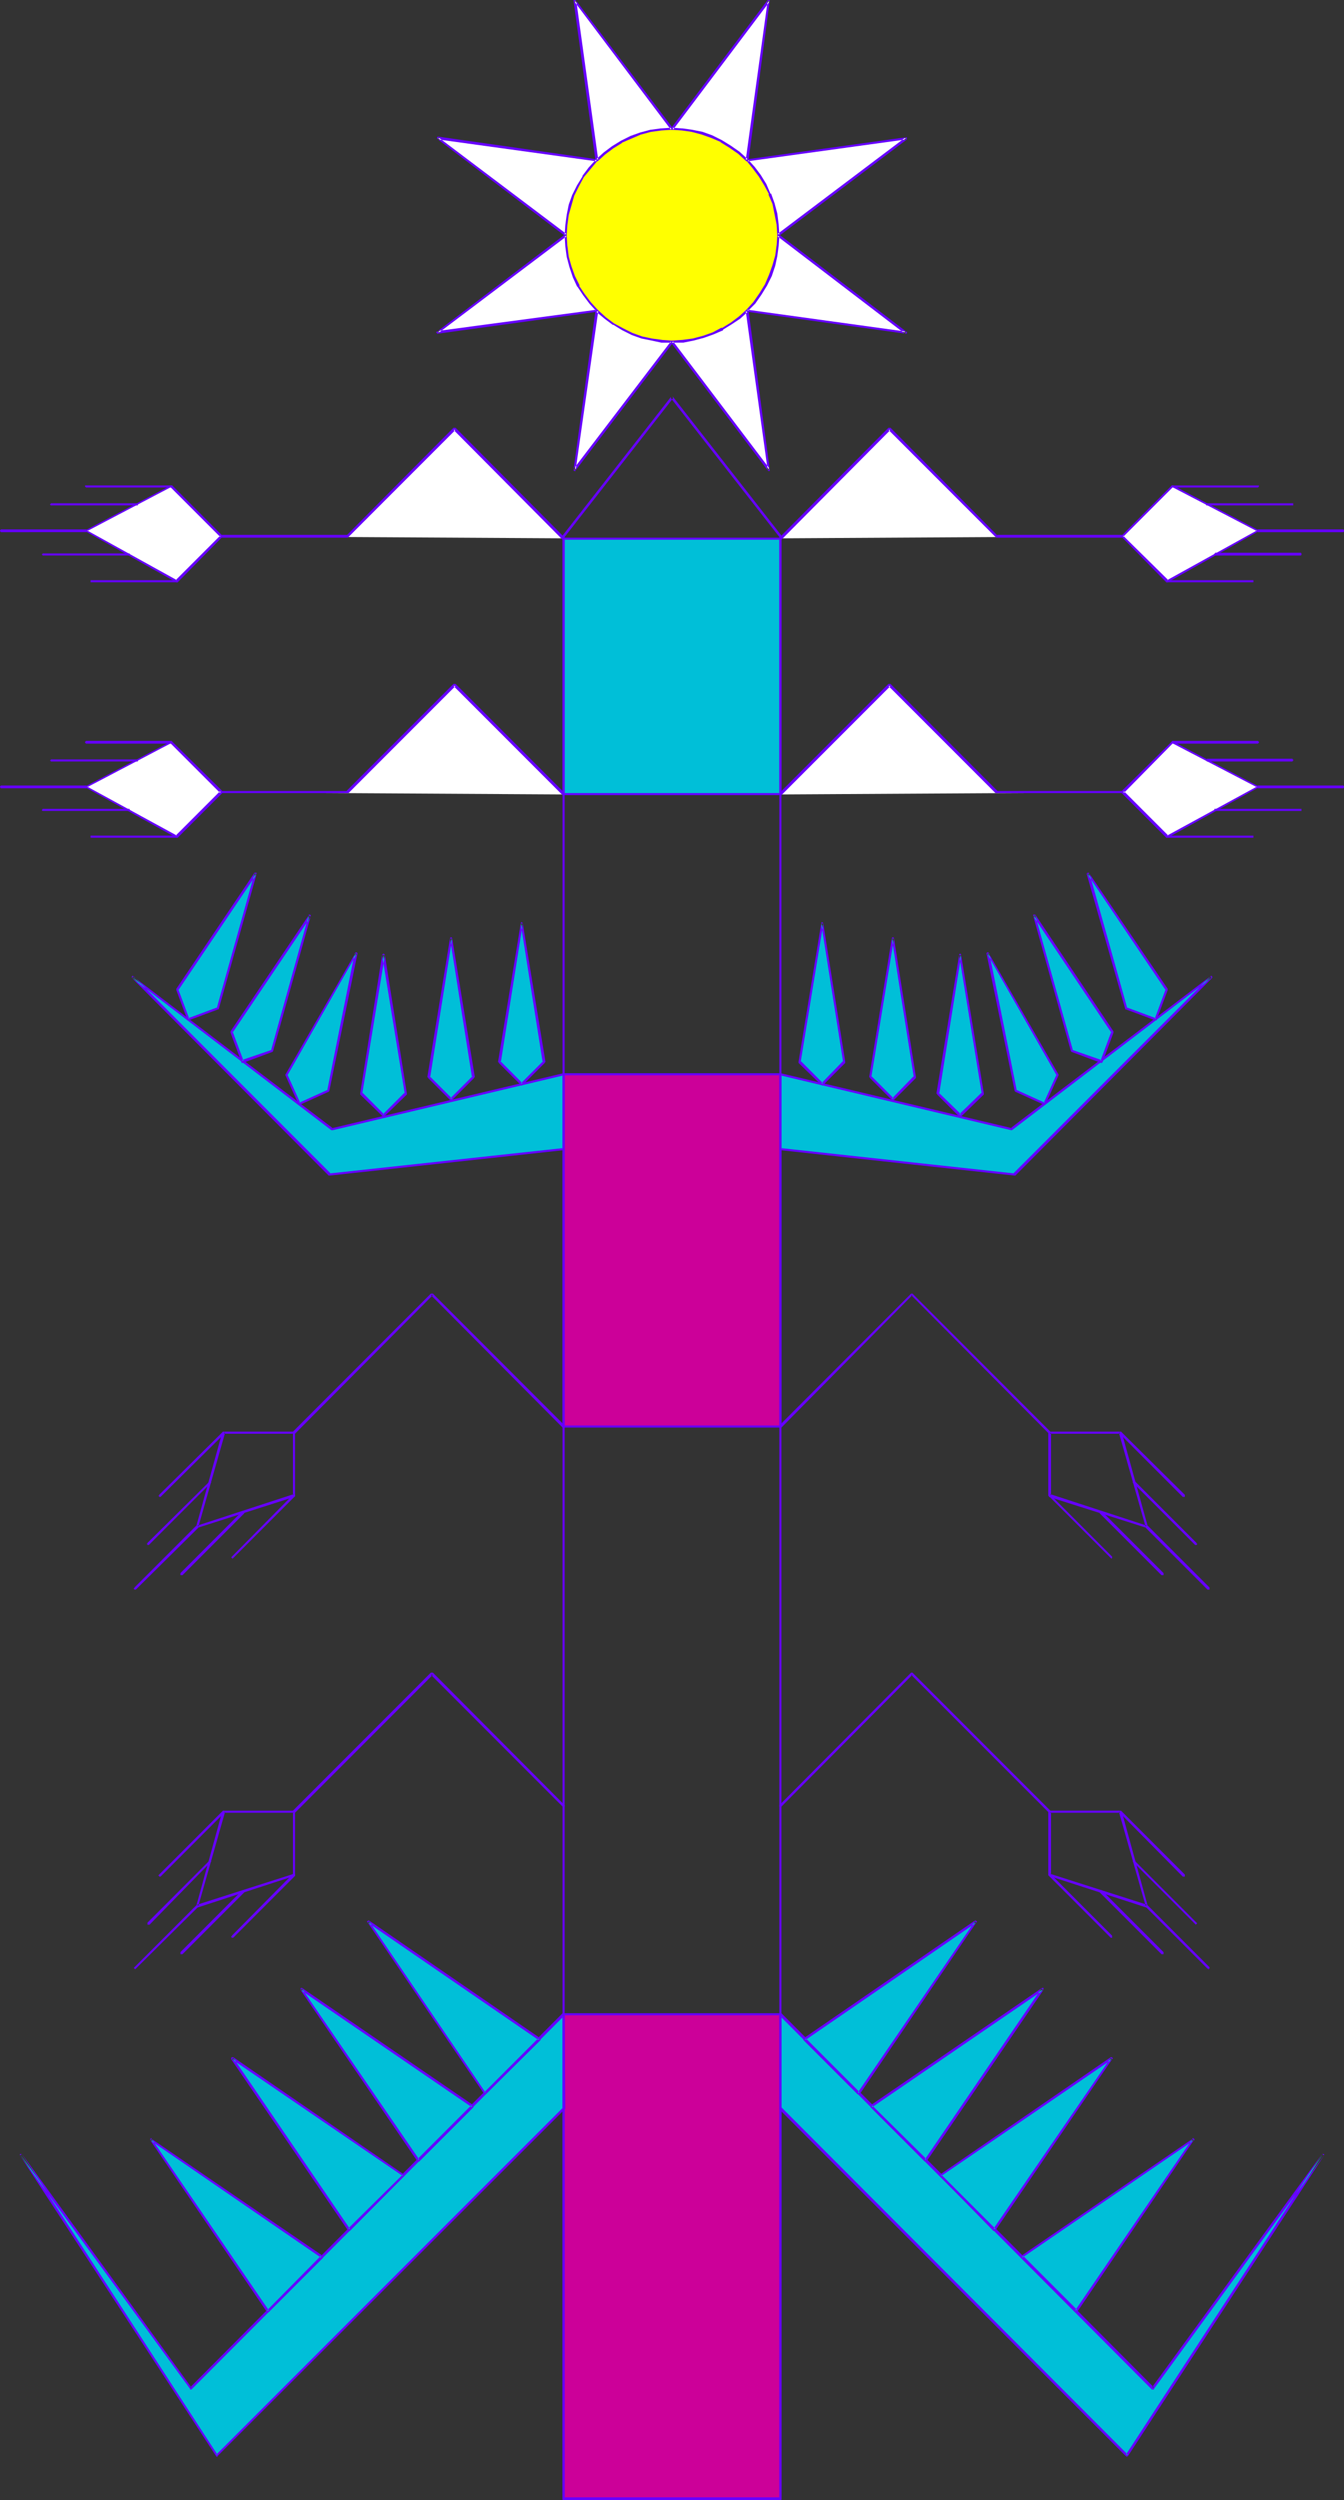 <?xml version="1.0" encoding="UTF-8" standalone="no"?>
<svg
   version="1.0"
   width="83.744mm"
   height="155.668mm"
   id="svg136"
   sodipodi:docname="Tribal Symbol 06.wmf"
   xmlns:inkscape="http://www.inkscape.org/namespaces/inkscape"
   xmlns:sodipodi="http://sodipodi.sourceforge.net/DTD/sodipodi-0.dtd"
   xmlns="http://www.w3.org/2000/svg"
   xmlns:svg="http://www.w3.org/2000/svg">
  <rect width="100%" height="100%" fill="#333333" stroke="none"/>
  <sodipodi:namedview
     id="namedview136"
     pagecolor="#ffffff"
     bordercolor="#000000"
     borderopacity="0.25"
     inkscape:showpageshadow="2"
     inkscape:pageopacity="0.0"
     inkscape:pagecheckerboard="0"
     inkscape:deskcolor="#d1d1d1"
     inkscape:document-units="mm" />
  <defs
     id="defs1">
    <pattern
       id="WMFhbasepattern"
       patternUnits="userSpaceOnUse"
       width="6"
       height="6"
       x="0"
       y="0" />
  </defs>
  <path
     style="fill:#00bfd8;fill-opacity:1;fill-rule:evenodd;stroke:none"
     d="m 183.703,186.961 v -60.273 h -50.894 v 60.273 z"
     id="path1" />
  <path
     style="fill:#6600ff;fill-opacity:1;fill-rule:evenodd;stroke:none"
     d="m 183.703,187.123 h 0.162 v 0 h 0.162 v 0 -0.162 -60.273 0 -0.162 h -0.162 v 0 h -51.217 v 0 h -0.162 v 0.162 0 60.273 0.162 0 h 0.162 v 0 h 0.162 50.894 v -0.485 h -50.894 l 0.162,0.323 v -60.273 l -0.162,0.323 h 50.894 l -0.162,-0.323 v 60.273 l 0.162,-0.323 z"
     id="path2" />
  <path
     style="fill:#cc0099;fill-opacity:1;fill-rule:evenodd;stroke:none"
     d="m 183.703,335.625 v -82.896 l -50.894,0.162 v 82.735 z"
     id="path3" />
  <path
     style="fill:#6600ff;fill-opacity:1;fill-rule:evenodd;stroke:none"
     d="m 183.703,335.948 h 0.162 v 0 h 0.162 v -0.162 0 -83.058 0 -0.162 h -0.162 v 0 h -0.162 -50.894 -0.162 v 0 h -0.162 v 0.162 0 83.058 0 0.162 h 0.162 v 0 h 0.162 50.894 v -0.485 h -50.894 l 0.162,0.162 V 252.89 l -0.162,0.162 h 50.894 l -0.162,-0.323 v 82.896 l 0.162,-0.162 z"
     id="path4" />
  <path
     style="fill:#cc0099;fill-opacity:1;fill-rule:evenodd;stroke:none"
     d="M 183.703,588.192 V 474.108 h -50.894 v 114.083 z"
     id="path5" />
  <path
     style="fill:#6600ff;fill-opacity:1;fill-rule:evenodd;stroke:none"
     d="m 183.703,588.353 h 0.162 v 0 h 0.162 v 0 -0.162 -114.245 0 -0.162 h -0.162 v 0 h -51.217 v 0 h -0.162 v 0.162 0 114.245 0.162 0 h 0.162 v 0 h 0.162 50.894 v -0.485 h -50.894 l 0.162,0.323 V 474.108 l -0.162,0.162 h 50.894 l -0.162,-0.162 v 114.083 l 0.162,-0.323 z"
     id="path6" />
  <path
     style="fill:#00bfd8;fill-opacity:1;fill-rule:evenodd;stroke:none"
     d="m 183.703,252.729 v 17.775 l 55.256,5.817 46.208,-46.377 -47.016,35.873 z"
     id="path7" />
  <path
     style="fill:#6600ff;fill-opacity:1;fill-rule:evenodd;stroke:none"
     d="m 183.864,252.567 h -0.162 -0.162 v 0 0.162 0 17.775 0.162 0 h 0.162 v 0 l 55.095,5.979 h 0.162 0.162 v 0 l 46.37,-46.538 v 0 -0.162 0 -0.162 0 h -0.162 v -0.162 h -0.162 v 0.162 h -0.162 l -47.016,35.712 h 0.323 l -54.448,-12.927 -0.162,0.485 54.448,12.927 h 0.162 v 0 0 l 47.016,-35.873 -0.323,-0.323 -46.37,46.377 h 0.323 l -55.095,-5.979 0.162,0.323 v -17.775 l -0.323,0.323 z"
     id="path8" />
  <path
     style="fill:#00bfd8;fill-opacity:1;fill-rule:evenodd;stroke:none"
     d="m 193.558,217.34 -5.17,32.48 5.17,5.333 5.332,-5.333 z"
     id="path9" />
  <path
     style="fill:#6600ff;fill-opacity:1;fill-rule:evenodd;stroke:none"
     d="m 193.882,217.34 v -0.162 h -0.162 v -0.162 h -0.162 l -0.162,0.162 v 0 0.162 l -5.332,32.48 v 0.162 0 0.162 l 5.332,5.171 h 0.162 v 0.162 h 0.162 v -0.162 h 0.162 l 5.17,-5.171 v -0.162 0 -0.162 l -5.17,-32.48 h -0.485 l 5.17,32.641 v -0.323 l -5.17,5.332 h 0.485 l -5.332,-5.332 v 0.323 l 5.332,-32.641 h -0.485 z"
     id="path10" />
  <path
     style="fill:#00bfd8;fill-opacity:1;fill-rule:evenodd;stroke:none"
     d="m 210.2,220.895 -5.17,32.48 5.17,5.333 5.332,-5.333 z"
     id="path11" />
  <path
     style="fill:#6600ff;fill-opacity:1;fill-rule:evenodd;stroke:none"
     d="m 210.523,220.733 v 0 l -0.162,-0.162 v 0 h -0.162 l -0.162,0.162 v 0 0 l -5.332,32.641 v 0.162 h 0.162 v 0.162 l 5.17,5.171 h 0.162 v 0.162 h 0.162 v -0.162 h 0.162 l 5.17,-5.171 v -0.162 0 -0.162 l -5.17,-32.641 -0.485,0.162 5.17,32.641 v -0.323 l -5.17,5.333 h 0.485 l -5.332,-5.333 v 0.323 l 5.332,-32.641 h -0.485 z"
     id="path12" />
  <path
     style="fill:#00bfd8;fill-opacity:1;fill-rule:evenodd;stroke:none"
     d="m 226.195,224.773 -5.332,32.48 5.332,5.333 5.17,-5.333 z"
     id="path13" />
  <path
     style="fill:#6600ff;fill-opacity:1;fill-rule:evenodd;stroke:none"
     d="m 226.357,224.773 v -0.162 0 l -0.162,-0.162 h -0.162 l -0.162,0.162 v 0 0.162 l -5.332,32.48 v 0.162 h 0.162 v 0.162 l 5.17,5.171 h 0.162 v 0 h 0.162 0.162 v 0 l 5.332,-5.171 v -0.162 0 -0.162 l -5.332,-32.48 h -0.485 l 5.332,32.641 v -0.323 l -5.332,5.171 h 0.485 l -5.332,-5.171 0.162,0.323 5.17,-32.641 h -0.485 z"
     id="path14" />
  <path
     style="fill:#00bfd8;fill-opacity:1;fill-rule:evenodd;stroke:none"
     d="m 232.658,224.288 6.624,32.318 6.786,3.07 2.908,-6.787 z"
     id="path15" />
  <path
     style="fill:#6600ff;fill-opacity:1;fill-rule:evenodd;stroke:none"
     d="m 232.819,224.288 v -0.162 0 h -0.162 v 0 h -0.162 v 0 0 l -0.162,0.162 v 0.162 l 6.624,32.318 v 0 0 l 0.162,0.162 6.786,3.07 h 0.162 l 0.162,-0.162 v 0 l 3.07,-6.787 v -0.162 0 l -16.48,-28.602 -0.323,0.162 16.318,28.602 v -0.162 l -3.07,6.787 0.323,-0.162 -6.786,-3.07 0.162,0.162 -6.463,-32.318 -0.485,0.162 z"
     id="path16" />
  <path
     style="fill:#00bfd8;fill-opacity:1;fill-rule:evenodd;stroke:none"
     d="m 243.483,215.401 9.048,31.833 6.947,2.585 2.424,-6.948 z"
     id="path17" />
  <path
     style="fill:#6600ff;fill-opacity:1;fill-rule:evenodd;stroke:none"
     d="m 243.806,215.239 h -0.162 v 0 0 h -0.162 -0.162 v 0.162 0 0.162 l 8.886,31.833 v 0 l 0.162,0.162 v 0 0 l 6.947,2.585 h 0.162 l 0.162,-0.162 v 0 l 2.585,-6.948 v -0.323 0 l -18.419,-27.47 -0.485,0.323 18.419,27.47 v -0.323 l -2.585,6.948 0.323,-0.162 -6.947,-2.424 0.162,0.162 -8.886,-31.833 -0.485,0.162 z"
     id="path18" />
  <path
     style="fill:#00bfd8;fill-opacity:1;fill-rule:evenodd;stroke:none"
     d="m 256.247,205.544 8.886,31.833 6.947,2.585 2.585,-7.11 z"
     id="path19" />
  <path
     style="fill:#6600ff;fill-opacity:1;fill-rule:evenodd;stroke:none"
     d="m 256.408,205.382 v 0 0 h -0.162 -0.162 v 0 0.162 h -0.162 v 0.162 l 9.048,31.672 v 0.162 0 h 0.162 v 0 l 6.947,2.585 h 0.162 0.162 v -0.162 l 2.585,-6.948 v -0.162 -0.162 l -18.58,-27.309 -0.323,0.323 18.419,27.309 v -0.162 l -2.585,6.948 0.323,-0.162 -6.947,-2.585 0.162,0.162 -8.886,-31.672 -0.485,0.162 z"
     id="path20" />
  <path
     style="fill:#00bfd8;fill-opacity:1;fill-rule:evenodd;stroke:none"
     d="m 132.809,252.89 v 17.613 l -55.256,5.817 -46.37,-46.377 47.016,35.873 z"
     id="path21" />
  <path
     style="fill:#6600ff;fill-opacity:1;fill-rule:evenodd;stroke:none"
     d="m 132.809,253.052 -0.323,-0.162 v 17.613 l 0.162,-0.323 -55.095,5.979 h 0.323 l -46.37,-46.377 -0.485,0.323 47.016,35.873 h 0.162 0.162 l 54.448,-12.927 -0.162,-0.485 -54.448,12.927 h 0.162 L 31.344,229.783 v -0.162 h -0.162 v 0 0.162 h -0.162 v 0 0.162 0 0 0.162 0 l 46.37,46.538 v 0 h 0.162 v 0 h 0.162 l 55.095,-5.979 h 0.162 v 0 0 -0.162 0 -17.613 -0.162 0 0 -0.162 h -0.162 v 0 h -0.162 z"
     id="path22" />
  <path
     style="fill:#00bfd8;fill-opacity:1;fill-rule:evenodd;stroke:none"
     d="m 122.792,217.34 5.332,32.48 -5.332,5.333 -5.17,-5.333 z"
     id="path23" />
  <path
     style="fill:#6600ff;fill-opacity:1;fill-rule:evenodd;stroke:none"
     d="m 123.115,217.34 h -0.485 l 5.17,32.641 0.162,-0.323 -5.332,5.332 h 0.485 l -5.332,-5.332 0.162,0.323 5.17,-32.641 h -0.485 l -5.332,32.48 v 0 0.162 h 0.162 v 0.162 l 5.17,5.171 h 0.162 v 0.162 0 h 0.162 v -0.162 h 0.162 l 5.17,-5.171 v -0.162 h 0.162 v 0 -0.162 l -5.332,-32.48 v -0.162 0 h -0.162 v -0.162 0 h -0.162 v 0 l -0.162,0.162 v 0 0 0.162 z"
     id="path24" />
  <path
     style="fill:#00bfd8;fill-opacity:1;fill-rule:evenodd;stroke:none"
     d="m 106.312,220.895 5.17,32.48 -5.17,5.333 -5.332,-5.333 z"
     id="path25" />
  <path
     style="fill:#6600ff;fill-opacity:1;fill-rule:evenodd;stroke:none"
     d="m 106.473,220.895 h -0.485 l 5.17,32.641 0.162,-0.323 -5.332,5.333 h 0.485 l -5.332,-5.333 0.162,0.323 5.17,-32.641 -0.485,-0.162 -5.332,32.641 v 0 0.162 h 0.162 v 0.162 l 5.17,5.171 h 0.162 v 0.162 h 0.162 v 0 -0.162 h 0.162 l 5.17,-5.171 v -0.162 h 0.162 v 0 -0.162 l -5.332,-32.641 v 0 0 l -0.162,-0.162 v 0 0 h -0.162 v 0 0 l -0.162,0.162 v 0 0 z"
     id="path26" />
  <path
     style="fill:#00bfd8;fill-opacity:1;fill-rule:evenodd;stroke:none"
     d="m 90.317,224.773 5.17,32.48 -5.17,5.333 -5.17,-5.333 z"
     id="path27" />
  <path
     style="fill:#6600ff;fill-opacity:1;fill-rule:evenodd;stroke:none"
     d="m 90.64,224.773 h -0.646 l 5.332,32.641 v -0.323 l -5.17,5.171 h 0.323 l -5.17,-5.171 v 0.323 l 5.332,-32.641 h -0.646 l -5.17,32.48 v 0 0.162 0 0.162 l 5.332,5.171 v 0 h 0.162 v 0 0 h 0.162 v 0 l 5.332,-5.171 v -0.162 0 0 -0.162 l -5.17,-32.48 v -0.162 h -0.162 v 0 -0.162 h -0.162 v 0 H 90.155 v 0.162 0 h -0.162 v 0.162 z"
     id="path28" />
  <path
     style="fill:#00bfd8;fill-opacity:1;fill-rule:evenodd;stroke:none"
     d="m 83.854,224.288 -6.624,32.318 -6.624,3.07 -3.231,-6.787 z"
     id="path29" />
  <path
     style="fill:#6600ff;fill-opacity:1;fill-rule:evenodd;stroke:none"
     d="m 84.015,224.45 -0.485,-0.162 -6.463,32.318 0.162,-0.162 -6.786,3.07 0.323,0.162 -3.07,-6.787 v 0.162 l 16.318,-28.602 -0.323,-0.162 -16.48,28.602 v 0 0 0.162 0 l 3.07,6.787 v 0 l 0.162,0.162 v 0 h 0.162 v 0 0 l 6.786,-3.07 v 0 l 0.162,-0.162 v 0 0 l 6.624,-32.318 v -0.162 0 l -0.162,-0.162 v 0 0 h -0.162 v 0 0 h -0.162 v 0 0.162 z"
     id="path30" />
  <path
     style="fill:#00bfd8;fill-opacity:1;fill-rule:evenodd;stroke:none"
     d="m 72.867,215.563 -8.886,31.672 -6.947,2.585 -2.585,-6.948 z"
     id="path31" />
  <path
     style="fill:#6600ff;fill-opacity:1;fill-rule:evenodd;stroke:none"
     d="m 73.19,215.724 -0.485,-0.323 -8.886,31.833 0.162,-0.162 -7.109,2.424 0.485,0.162 -2.585,-6.948 v 0.323 l 18.419,-27.309 -0.485,-0.323 -18.419,27.309 v 0 0.162 0 0.162 l 2.585,6.948 v 0 0 0.162 h 0.162 v 0 h 0.162 l 6.947,-2.585 v 0 0 l 0.162,-0.162 v 0 l 8.886,-31.833 v 0 -0.162 0 0 l -0.162,-0.162 v 0 h -0.162 v 0 0 h -0.162 v 0.162 z"
     id="path32" />
  <path
     style="fill:#00bfd8;fill-opacity:1;fill-rule:evenodd;stroke:none"
     d="m 60.265,205.544 -9.048,31.833 -6.947,2.585 -2.424,-7.11 z"
     id="path33" />
  <path
     style="fill:#6600ff;fill-opacity:1;fill-rule:evenodd;stroke:none"
     d="m 60.426,205.705 -0.485,-0.162 -8.886,31.672 0.162,-0.162 -6.947,2.585 0.323,0.162 -2.585,-6.948 v 0.162 l 18.419,-27.309 -0.485,-0.323 -18.419,27.309 v 0.162 0 0 0.162 l 2.585,6.948 v 0.162 0 h 0.162 v 0 0 h 0.162 l 6.947,-2.585 v 0 0 h 0.162 v -0.162 l 8.886,-31.672 v -0.162 0 0 -0.162 0 h -0.162 v 0 h -0.162 v 0 0 h -0.162 z"
     id="path34" />
  <path
     style="fill:#ffffff;fill-opacity:1;fill-rule:evenodd;stroke:none"
     d="m 183.703,186.961 25.689,-25.855 25.205,25.37 h 29.729 z"
     id="path35" />
  <path
     style="fill:#6600ff;fill-opacity:1;fill-rule:evenodd;stroke:none"
     d="m 183.541,186.638 v 0.162 0 0.162 0.162 0 h 0.162 v 0 h 0.162 v 0 h 0.162 l 25.689,-25.693 h -0.485 l 25.205,25.208 h 0.162 v 0 h 29.89 v 0 h 0.162 v 0 -0.162 -0.162 0 -0.162 h -0.162 v 0 h -0.162 -29.729 0.323 l -25.205,-25.208 h -0.162 v 0 h -0.162 v 0 0 h -0.162 z"
     id="path36" />
  <path
     style="fill:#ffffff;fill-opacity:1;fill-rule:evenodd;stroke:none"
     d="m 276.12,174.68 20.034,10.503 -21.327,11.796 -10.502,-10.503 z"
     id="path37" />
  <path
     style="fill:#6600ff;fill-opacity:1;fill-rule:evenodd;stroke:none"
     d="m 276.281,174.842 h -0.323 l 20.196,10.503 v -0.323 l -21.327,11.635 h 0.323 l -10.502,-10.503 v 0.485 l 11.633,-11.796 -0.323,-0.323 -11.794,11.635 v 0.162 0 0.162 0 0.162 0 l 10.502,10.503 v 0 h 0.162 v 0 h 0.162 v 0 l 21.327,-11.796 v 0 h 0.162 v 0 -0.162 0 0 -0.162 h -0.162 v 0 l -20.034,-10.503 -0.162,-0.162 v 0 0 l -0.162,0.162 v 0 z"
     id="path38" />
  <path
     style="fill:#6600ff;fill-opacity:1;fill-rule:evenodd;stroke:none"
     d="m 276.12,174.357 v 0 l -0.162,0.162 v 0 0 l -0.162,0.162 v 0 l 0.162,0.162 v 0 0 l 0.162,0.162 h 20.196 v -0.162 h 0.162 v 0 -0.162 0 -0.162 0 h -0.162 v -0.162 h -0.162 z"
     id="path39" />
  <path
     style="fill:#6600ff;fill-opacity:1;fill-rule:evenodd;stroke:none"
     d="m 284.198,178.558 v 0 0.162 h -0.162 v 0 0.162 0 0.162 0 h 0.162 v 0.162 h 20.196 v -0.162 h 0.162 v 0 -0.162 0 -0.162 0 h -0.162 v -0.162 h -0.162 z"
     id="path40" />
  <path
     style="fill:#6600ff;fill-opacity:1;fill-rule:evenodd;stroke:none"
     d="m 296.154,184.86 v 0 0.162 h -0.162 v 0 0.162 0 0.162 0 h 0.162 v 0.162 h 20.196 l 0.162,-0.162 v 0 0 -0.162 0 -0.162 0 0 l -0.162,-0.162 v 0 z"
     id="path41" />
  <path
     style="fill:#6600ff;fill-opacity:1;fill-rule:evenodd;stroke:none"
     d="m 286.137,190.354 v 0 0 h -0.162 v 0.162 0 0.162 0.162 0 h 0.162 v 0 h 20.196 0.162 v 0 0 -0.162 -0.162 0 -0.162 0 h -0.162 v 0 z"
     id="path42" />
  <path
     style="fill:#6600ff;fill-opacity:1;fill-rule:evenodd;stroke:none"
     d="m 274.827,196.656 v 0 0 h -0.162 v 0.162 0 0.162 0.162 0 h 0.162 v 0 h 20.196 0.162 v 0 0 -0.162 -0.162 0 -0.162 0 h -0.162 v 0 z"
     id="path43" />
  <path
     style="fill:#ffffff;fill-opacity:1;fill-rule:evenodd;stroke:none"
     d="m 183.703,126.687 25.689,-25.693 25.205,25.208 h 29.729 z"
     id="path44" />
  <path
     style="fill:#6600ff;fill-opacity:1;fill-rule:evenodd;stroke:none"
     d="m 183.541,126.526 v 0.162 0 0.162 0 0.162 h 0.162 v 0 h 0.162 v 0 h 0.162 l 25.689,-25.855 h -0.485 l 25.205,25.208 h 0.162 v 0.162 h 29.729 l 0.162,-0.162 v 0 0 l 0.162,-0.162 v 0 l -0.162,-0.162 v 0 0 l -0.162,-0.162 v 0 h -29.729 l 0.323,0.162 -25.205,-25.37 h -0.162 v 0 h -0.162 v 0 h -0.162 v 0 z"
     id="path45" />
  <path
     style="fill:#ffffff;fill-opacity:1;fill-rule:evenodd;stroke:none"
     d="m 276.12,114.407 20.034,10.503 -21.327,11.796 -10.502,-10.503 z"
     id="path46" />
  <path
     style="fill:#6600ff;fill-opacity:1;fill-rule:evenodd;stroke:none"
     d="m 276.281,114.568 h -0.323 l 20.196,10.503 v -0.323 l -21.327,11.796 h 0.323 l -10.663,-10.503 v 0.323 l 11.794,-11.796 -0.323,-0.323 -11.794,11.796 v 0 l -0.162,0.162 v 0 0 l 0.162,0.162 v 0 l 10.502,10.665 v 0 h 0.162 v 0 h 0.162 v 0 l 21.327,-11.958 v 0 h 0.162 v 0 -0.162 0 0 -0.162 h -0.162 v 0 l -20.034,-10.503 h -0.162 v 0 0 h -0.162 v 0 z"
     id="path47" />
  <path
     style="fill:#6600ff;fill-opacity:1;fill-rule:evenodd;stroke:none"
     d="m 276.12,114.245 v 0 h -0.162 v 0 0 l -0.162,0.162 v 0 l 0.162,0.162 v 0 0 l 0.162,0.162 h 20.196 v -0.162 h 0.162 v 0 -0.162 0 -0.162 0 h -0.162 v 0 h -0.162 z"
     id="path48" />
  <path
     style="fill:#6600ff;fill-opacity:1;fill-rule:evenodd;stroke:none"
     d="m 284.198,118.446 v 0 0 h -0.162 v 0.162 0 0.162 0.162 0 h 0.162 v 0 h 20.196 v 0 h 0.162 v 0 -0.162 -0.162 0 -0.162 h -0.162 v 0 h -0.162 z"
     id="path49" />
  <path
     style="fill:#6600ff;fill-opacity:1;fill-rule:evenodd;stroke:none"
     d="m 296.154,124.587 v 0 0.162 h -0.162 v 0 0.162 0 0.162 0 h 0.162 v 0.162 h 20.196 l 0.162,-0.162 v 0 0 -0.162 0 -0.162 0 0 l -0.162,-0.162 v 0 z"
     id="path50" />
  <path
     style="fill:#6600ff;fill-opacity:1;fill-rule:evenodd;stroke:none"
     d="m 286.137,130.081 v 0 0.162 h -0.162 v 0 0.162 0 0.162 0 h 0.162 v 0.162 h 20.196 l 0.162,-0.162 v 0 0 -0.162 0 -0.162 0 0 l -0.162,-0.162 v 0 z"
     id="path51" />
  <path
     style="fill:#6600ff;fill-opacity:1;fill-rule:evenodd;stroke:none"
     d="m 274.827,136.544 v 0 0 h -0.162 v 0.162 0 0.162 0 0.162 h 0.162 v 0 h 20.196 0.162 v 0 -0.162 0 -0.162 0 -0.162 0 h -0.162 v 0 z"
     id="path52" />
  <path
     style="fill:#ffffff;fill-opacity:1;fill-rule:evenodd;stroke:none"
     d="M 132.809,186.961 106.958,161.106 81.915,186.476 H 52.186 Z"
     id="path53" />
  <path
     style="fill:#6600ff;fill-opacity:1;fill-rule:evenodd;stroke:none"
     d="m 132.486,187.123 h 0.162 v 0 h 0.162 0.162 v 0 0 -0.162 -0.162 0 -0.162 l -25.689,-25.693 h -0.162 v 0 h -0.162 v 0 h -0.162 l -25.205,25.208 h 0.323 -29.89 v 0 h -0.162 v 0.162 0 0.162 0.162 0 h 0.162 v 0 h 0.162 29.729 v 0 h 0.162 v 0 l 25.205,-25.208 h -0.485 z"
     id="path54" />
  <path
     style="fill:#ffffff;fill-opacity:1;fill-rule:evenodd;stroke:none"
     d="m 40.392,174.68 -20.034,10.503 21.327,11.796 10.502,-10.503 z"
     id="path55" />
  <path
     style="fill:#6600ff;fill-opacity:1;fill-rule:evenodd;stroke:none"
     d="m 40.554,174.518 h -0.162 v -0.162 H 40.23 v 0.162 l -20.034,10.503 v 0 h -0.162 v 0.162 0 0.162 0 h 0.162 v 0 l 21.327,11.796 v 0 h 0.162 0.162 v 0 l 10.502,-10.503 v 0 -0.162 -0.162 0 -0.162 l -11.794,-11.635 -0.485,0.323 11.794,11.796 v -0.485 l -10.502,10.503 h 0.323 L 20.358,185.022 v 0.323 l 20.034,-10.503 h -0.323 z"
     id="path56" />
  <path
     style="fill:#6600ff;fill-opacity:1;fill-rule:evenodd;stroke:none"
     d="m 40.392,175.003 v 0 l 0.162,-0.162 v 0 0 -0.162 0 -0.162 0 0 l -0.162,-0.162 H 20.196 v 0.162 h -0.162 v 0 0.162 0 0.162 0 h 0.162 v 0.162 0 z"
     id="path57" />
  <path
     style="fill:#6600ff;fill-opacity:1;fill-rule:evenodd;stroke:none"
     d="m 32.152,179.205 h 0.162 v 0 h 0.162 v -0.162 0 -0.162 0 -0.162 h -0.162 v 0 H 12.118 11.956 v 0 0.162 h -0.162 v 0.162 h 0.162 v 0.162 0 H 12.118 v 0 z"
     id="path58" />
  <path
     style="fill:#6600ff;fill-opacity:1;fill-rule:evenodd;stroke:none"
     d="m 20.358,185.507 v 0 l 0.162,-0.162 v 0 0 -0.162 0 -0.162 0 0 l -0.162,-0.162 H 0.162 v 0.162 H 0 v 0 0.162 0 0.162 0 h 0.162 v 0.162 0 z"
     id="path59" />
  <path
     style="fill:#6600ff;fill-opacity:1;fill-rule:evenodd;stroke:none"
     d="m 30.213,190.839 h 0.162 v 0 h 0.162 v 0 -0.162 -0.162 0 -0.162 h -0.162 v 0 H 10.179 10.017 v 0 0.162 H 9.856 v 0.162 l 0.162,0.162 v 0 0 h 0.162 v 0 z"
     id="path60" />
  <path
     style="fill:#6600ff;fill-opacity:1;fill-rule:evenodd;stroke:none"
     d="m 41.685,197.141 v 0 h 0.162 v 0 0 -0.162 -0.162 0 -0.162 0 H 41.685 21.489 v 0 h -0.162 v 0.162 0 0.162 0.162 0 h 0.162 v 0 0 z"
     id="path61" />
  <path
     style="fill:#ffffff;fill-opacity:1;fill-rule:evenodd;stroke:none"
     d="M 132.809,126.687 106.958,100.994 81.753,126.203 H 52.186 Z"
     id="path62" />
  <path
     style="fill:#6600ff;fill-opacity:1;fill-rule:evenodd;stroke:none"
     d="m 132.486,127.011 h 0.162 v 0 h 0.162 v 0 h 0.162 v -0.162 0 -0.162 0 -0.162 l -25.689,-25.855 h -0.162 v 0 h -0.162 v 0 h -0.162 l -25.205,25.37 0.162,-0.162 H 52.025 v 0.162 h -0.162 v 0 0.162 0 0.162 0 h 0.162 v 0.162 h 0.162 29.567 0.162 v -0.162 h 0.162 l 25.205,-25.208 h -0.485 z"
     id="path63" />
  <path
     style="fill:#ffffff;fill-opacity:1;fill-rule:evenodd;stroke:none"
     d="m 40.392,114.407 -20.034,10.503 21.327,11.796 10.502,-10.503 z"
     id="path64" />
  <path
     style="fill:#6600ff;fill-opacity:1;fill-rule:evenodd;stroke:none"
     d="m 40.554,114.245 h -0.162 v 0 H 40.23 v 0 l -20.034,10.503 v 0 h -0.162 v 0.162 0 0.162 0 h 0.162 v 0 l 21.327,11.958 v 0 h 0.162 0.162 v 0 l 10.502,-10.665 v 0 -0.162 0 -0.162 0 l -11.794,-11.796 -0.485,0.323 11.794,11.796 v -0.323 l -10.502,10.503 h 0.323 L 20.358,124.748 v 0.323 L 40.392,114.568 h -0.323 z"
     id="path65" />
  <path
     style="fill:#6600ff;fill-opacity:1;fill-rule:evenodd;stroke:none"
     d="m 40.392,114.73 v 0 l 0.162,-0.162 v 0 0 -0.162 0 -0.162 0 0 H 40.392 20.196 v 0 h -0.162 v 0 0.162 0 0.162 0 h 0.162 v 0.162 0 z"
     id="path66" />
  <path
     style="fill:#6600ff;fill-opacity:1;fill-rule:evenodd;stroke:none"
     d="m 32.152,118.931 h 0.162 v 0 h 0.162 v 0 -0.162 -0.162 0 -0.162 h -0.162 v 0 H 12.118 11.956 v 0 0.162 h -0.162 v 0.162 l 0.162,0.162 v 0 0 H 12.118 v 0 z"
     id="path67" />
  <path
     style="fill:#6600ff;fill-opacity:1;fill-rule:evenodd;stroke:none"
     d="m 20.358,125.233 v 0 l 0.162,-0.162 v 0 0 -0.162 0 -0.162 0 0 l -0.162,-0.162 H 0.162 v 0.162 H 0 v 0 0.162 0 0.162 0 h 0.162 v 0.162 0 z"
     id="path68" />
  <path
     style="fill:#6600ff;fill-opacity:1;fill-rule:evenodd;stroke:none"
     d="m 30.213,130.727 h 0.162 v 0 h 0.162 v -0.162 0 -0.162 0 -0.162 h -0.162 v 0 H 10.179 10.017 v 0 0.162 H 9.856 v 0.162 h 0.162 v 0.162 0 h 0.162 v 0 z"
     id="path69" />
  <path
     style="fill:#6600ff;fill-opacity:1;fill-rule:evenodd;stroke:none"
     d="m 41.685,137.029 v 0 h 0.162 v 0 -0.162 0 -0.162 0 -0.162 0 H 41.685 21.489 v 0 h -0.162 v 0.162 0 0.162 0 0.162 h 0.162 v 0 0 z"
     id="path70" />
  <path
     style="fill:#6600ff;fill-opacity:1;fill-rule:evenodd;stroke:none"
     d="m 270.303,359.055 h -0.162 v 0 h -0.162 v 0 h -0.162 v 0 0.162 0.162 0 0.162 l 14.541,14.543 v 0 h 0.162 0.162 v 0 h 0.162 v 0 -0.162 -0.162 0 -0.162 z"
     id="path71" />
  <path
     style="fill:#6600ff;fill-opacity:1;fill-rule:evenodd;stroke:none"
     d="m 264.164,337.079 -0.162,-0.162 v 0 0 h -0.162 v 0 h -0.162 v 0 0.162 h -0.162 v 0.162 l 6.301,22.138 0.323,-0.323 -22.781,-7.433 0.162,0.323 v -14.866 l -0.323,0.323 h 16.642 0.162 v 0 -0.162 h 0.162 v -0.162 h -0.162 v -0.162 0 h -0.162 v 0 h -16.642 v 0 h -0.162 v 0 0.162 h -0.162 v 0 14.866 0 l 0.162,0.162 v 0 0 0.162 l 22.943,7.272 v 0 0 h 0.162 v 0 l 0.162,-0.162 v 0 0 -0.162 0 z"
     id="path72" />
  <path
     style="fill:#6600ff;fill-opacity:1;fill-rule:evenodd;stroke:none"
     d="m 264.002,336.917 v 0 h -0.162 v 0 h -0.162 v 0 0.162 h -0.162 v 0.162 h 0.162 v 0.162 l 14.864,14.866 h 0.162 v 0 h 0.162 v 0 h 0.162 v 0 -0.162 -0.162 0 -0.162 z"
     id="path73" />
  <path
     style="fill:#6600ff;fill-opacity:1;fill-rule:evenodd;stroke:none"
     d="m 267.233,348.552 v 0 h -0.162 v 0 h -0.162 v 0 0.162 h -0.162 v 0.162 l 0.162,0.162 v 0 l 14.541,14.543 v 0 h 0.162 v 0 h 0.162 v 0 0 l 0.162,-0.162 v -0.162 h -0.162 v -0.162 z"
     id="path74" />
  <path
     style="fill:#6600ff;fill-opacity:1;fill-rule:evenodd;stroke:none"
     d="m 259.478,355.662 h -0.162 v 0 h -0.162 -0.162 v 0 0.162 0 0.162 0.162 0 l 14.541,14.543 h 0.162 v 0 h 0.162 v 0 h 0.162 v -0.162 0 -0.162 -0.162 0 z"
     id="path75" />
  <path
     style="fill:#6600ff;fill-opacity:1;fill-rule:evenodd;stroke:none"
     d="m 247.361,351.784 v 0 l -0.162,-0.162 v 0 l -0.162,0.162 v 0 0 l -0.162,0.162 v 0 l 0.162,0.162 v 0 l 14.541,14.543 v 0 l 0.162,0.162 v 0 l 0.162,-0.162 v 0 0 -0.162 0 -0.162 0 z"
     id="path76" />
  <path
     style="fill:#6600ff;fill-opacity:1;fill-rule:evenodd;stroke:none"
     d="m 183.541,335.463 v 0.162 0 0.162 0 0.162 h 0.162 v 0 h 0.162 v 0 h 0.162 l 30.859,-31.187 h -0.323 l 32.475,32.641 v 0 h 0.162 v 0 h 0.162 v 0 -0.162 h 0.162 v -0.162 h -0.162 v -0.162 l -32.475,-32.48 v 0 h -0.162 v 0 0 h -0.162 v 0 z"
     id="path77" />
  <path
     style="fill:#6600ff;fill-opacity:1;fill-rule:evenodd;stroke:none"
     d="m 270.303,448.415 h -0.162 v -0.162 h -0.162 v 0.162 h -0.162 v 0 0.162 0 0.162 0 l 14.541,14.543 h 0.162 v 0.162 h 0.162 v -0.162 h 0.162 v 0 -0.162 0 -0.162 0 z"
     id="path78" />
  <path
     style="fill:#6600ff;fill-opacity:1;fill-rule:evenodd;stroke:none"
     d="m 264.164,426.277 h -0.162 v -0.162 0 h -0.162 v 0 h -0.162 v 0.162 0 h -0.162 v 0.162 l 6.301,22.138 0.323,-0.323 -22.781,-7.272 0.162,0.323 v -14.866 l -0.323,0.162 h 16.642 0.162 v 0 0 l 0.162,-0.162 v -0.162 h -0.162 v -0.162 0 h -0.162 v 0 h -16.642 v 0 h -0.162 v 0 0.162 h -0.162 v 0.162 14.866 0 h 0.162 v 0.162 0 0 l 22.943,7.433 v 0 0 h 0.162 v -0.162 h 0.162 v 0 -0.162 0 0 z"
     id="path79" />
  <path
     style="fill:#6600ff;fill-opacity:1;fill-rule:evenodd;stroke:none"
     d="m 264.002,426.116 v 0 h -0.162 v 0 h -0.162 v 0 0.162 h -0.162 v 0.162 h 0.162 v 0.162 l 14.864,15.028 v 0 h 0.162 0.162 v 0 h 0.162 v -0.162 0 -0.162 0 -0.162 z"
     id="path80" />
  <path
     style="fill:#6600ff;fill-opacity:1;fill-rule:evenodd;stroke:none"
     d="m 267.233,437.912 v 0 l -0.162,-0.162 v 0 l -0.162,0.162 v 0 0 l -0.162,0.162 v 0 l 0.162,0.162 v 0 l 14.541,14.543 v 0 l 0.162,0.162 v 0 l 0.162,-0.162 v 0 0 l 0.162,-0.162 v 0 l -0.162,-0.162 v 0 z"
     id="path81" />
  <path
     style="fill:#6600ff;fill-opacity:1;fill-rule:evenodd;stroke:none"
     d="m 259.478,444.86 h -0.162 v 0 h -0.162 v 0 h -0.162 v 0.162 0 0.162 0.162 0 l 14.541,14.543 h 0.162 v 0 h 0.162 v 0 h 0.162 v 0 -0.162 -0.162 0 -0.162 z"
     id="path82" />
  <path
     style="fill:#6600ff;fill-opacity:1;fill-rule:evenodd;stroke:none"
     d="m 247.361,440.982 v 0 h -0.162 v 0 h -0.162 v 0 0.162 h -0.162 v 0.162 l 0.162,0.162 v 0 l 14.541,14.543 v 0 h 0.162 v 0 h 0.162 v 0 0 -0.162 -0.162 0 -0.162 z"
     id="path83" />
  <path
     style="fill:#6600ff;fill-opacity:1;fill-rule:evenodd;stroke:none"
     d="m 183.541,424.823 v 0 0.162 0 0.162 0 h 0.162 v 0.162 h 0.162 v -0.162 h 0.162 l 30.859,-31.025 h -0.323 l 32.475,32.48 v 0 h 0.162 v 0 h 0.162 v 0 0 l 0.162,-0.162 v -0.162 h -0.162 v -0.162 l -32.475,-32.48 v 0 h -0.162 v 0 0 h -0.162 v 0 z"
     id="path84" />
  <path
     style="fill:#6600ff;fill-opacity:1;fill-rule:evenodd;stroke:none"
     d="m 46.693,359.54 v -0.162 0 -0.162 0 -0.162 h -0.162 v 0 h -0.162 v 0 h -0.162 l -14.541,14.543 v 0.162 h -0.162 v 0.162 l 0.162,0.162 v 0 0 h 0.162 v 0 h 0.162 v 0 z"
     id="path85" />
  <path
     style="fill:#6600ff;fill-opacity:1;fill-rule:evenodd;stroke:none"
     d="m 52.994,337.241 v -0.162 h -0.162 v -0.162 0 h -0.162 v 0 h -0.162 v 0 0 l -0.162,0.162 -6.14,22.138 v 0.162 0 0 0.162 h 0.162 0.162 l 22.781,-7.272 0.162,-0.162 v 0 -0.162 -14.866 0 -0.162 0 H 69.313 52.671 52.51 v 0 0.162 H 52.348 v 0.162 h 0.162 v 0.162 0 h 0.162 v 0 h 16.642 l -0.323,-0.323 v 14.866 l 0.162,-0.323 -22.781,7.433 0.323,0.323 z"
     id="path86" />
  <path
     style="fill:#6600ff;fill-opacity:1;fill-rule:evenodd;stroke:none"
     d="m 52.833,337.402 v -0.162 h 0.162 v -0.162 h -0.162 v -0.162 0 h -0.162 v 0 h -0.162 v 0 l -15.026,14.866 v 0.162 h -0.162 v 0.162 h 0.162 v 0.162 0 h 0.162 v 0 h 0.162 v 0 z"
     id="path87" />
  <path
     style="fill:#6600ff;fill-opacity:1;fill-rule:evenodd;stroke:none"
     d="m 49.601,349.037 v 0 l 0.162,-0.162 v 0 l -0.162,-0.162 v 0 0 l -0.162,-0.162 v 0 l -0.162,0.162 v 0 l -14.541,14.382 v 0.162 h -0.162 v 0.162 h 0.162 v 0.162 0 h 0.162 v 0 h 0.162 v 0 z"
     id="path88" />
  <path
     style="fill:#6600ff;fill-opacity:1;fill-rule:evenodd;stroke:none"
     d="m 57.518,356.147 v 0 -0.162 -0.162 0 -0.162 h -0.162 v 0 H 57.195 v 0 h -0.162 l -14.541,14.543 v 0.162 0 0.162 0.162 0 h 0.162 v 0 h 0.162 v 0 h 0.162 z"
     id="path89" />
  <path
     style="fill:#6600ff;fill-opacity:1;fill-rule:evenodd;stroke:none"
     d="m 69.474,352.107 v 0 -0.162 0 -0.162 0 h -0.162 v -0.162 h -0.162 v 0.162 h -0.162 l -14.38,14.543 v 0 l -0.162,0.162 v 0 l 0.162,0.162 v 0 0 l 0.162,0.162 v 0 l 0.162,-0.162 v 0 z"
     id="path90" />
  <path
     style="fill:#6600ff;fill-opacity:1;fill-rule:evenodd;stroke:none"
     d="m 132.486,335.948 h 0.162 v 0 h 0.162 0.162 v 0 -0.162 0 -0.162 0 -0.162 L 101.949,304.438 h -0.162 v 0 h -0.162 v 0 h -0.162 l -32.475,32.48 v 0.162 0 0.162 0 0.162 h 0.162 v 0 h 0.162 0.162 v 0 l 32.475,-32.641 h -0.485 z"
     id="path91" />
  <path
     style="fill:#6600ff;fill-opacity:1;fill-rule:evenodd;stroke:none"
     d="m 46.693,448.739 v 0 -0.162 0 -0.162 0 h -0.162 v -0.162 h -0.162 v 0.162 h -0.162 l -14.541,14.543 v 0 l -0.162,0.162 v 0 l 0.162,0.162 v 0 0 l 0.162,0.162 v 0 l 0.162,-0.162 v 0 z"
     id="path92" />
  <path
     style="fill:#6600ff;fill-opacity:1;fill-rule:evenodd;stroke:none"
     d="m 52.994,426.439 v -0.162 h -0.162 v 0 -0.162 h -0.162 v 0 h -0.162 v 0 0.162 H 52.348 l -6.14,22.3 v 0 0.162 0 0 l 0.162,0.162 h 0.162 l 22.781,-7.433 h 0.162 v -0.162 0 -15.028 0 -0.162 0 H 69.313 52.671 52.51 v 0 0.162 H 52.348 v 0.162 l 0.162,0.162 v 0 0 h 0.162 v 0 h 16.642 l -0.323,-0.162 v 14.866 l 0.162,-0.323 -22.781,7.272 0.323,0.323 z"
     id="path93" />
  <path
     style="fill:#6600ff;fill-opacity:1;fill-rule:evenodd;stroke:none"
     d="m 52.833,426.601 v 0 l 0.162,-0.162 v -0.162 h -0.162 v -0.162 0 h -0.162 v 0 h -0.162 v 0 l -15.026,15.028 v 0 l -0.162,0.162 v 0.162 h 0.162 v 0.162 0 h 0.162 v 0 h 0.162 v 0 z"
     id="path94" />
  <path
     style="fill:#6600ff;fill-opacity:1;fill-rule:evenodd;stroke:none"
     d="m 49.601,438.235 v 0 l 0.162,-0.162 v 0 l -0.162,-0.162 v 0 0 l -0.162,-0.162 v 0 l -0.162,0.162 v 0 l -14.541,14.543 v 0.162 0 0.162 0 0.162 h 0.162 v 0 h 0.162 v 0 h 0.162 z"
     id="path95" />
  <path
     style="fill:#6600ff;fill-opacity:1;fill-rule:evenodd;stroke:none"
     d="m 57.518,445.345 v 0 -0.162 -0.162 0 -0.162 h -0.162 v 0 H 57.195 v 0 h -0.162 l -14.541,14.543 v 0.162 0 0.162 0.162 0 h 0.162 v 0 h 0.162 v 0 h 0.162 z"
     id="path96" />
  <path
     style="fill:#6600ff;fill-opacity:1;fill-rule:evenodd;stroke:none"
     d="m 69.474,441.467 v -0.162 0 -0.162 0 -0.162 h -0.162 v 0 h -0.162 v 0 h -0.162 l -14.38,14.543 v 0.162 h -0.162 v 0.162 l 0.162,0.162 v 0 0 h 0.162 v 0 h 0.162 v 0 z"
     id="path97" />
  <path
     style="fill:#6600ff;fill-opacity:1;fill-rule:evenodd;stroke:none"
     d="m 132.486,425.146 h 0.162 v 0.162 h 0.162 l 0.162,-0.162 v 0 0 -0.162 0 -0.162 0 L 101.949,393.636 h -0.162 v 0 h -0.162 v 0 h -0.162 l -32.475,32.48 v 0.162 0 0.162 0.162 0 h 0.162 v 0 h 0.162 0.162 v 0 L 101.949,394.121 h -0.485 z"
     id="path98" />
  <path
     style="fill:#00bfd8;fill-opacity:1;fill-rule:evenodd;stroke:none"
     d="m 183.703,474.108 87.893,87.906 39.907,-54.941 -46.047,70.777 -81.753,-81.604 z"
     id="path99" />
  <path
     style="fill:#6600ff;fill-opacity:1;fill-rule:evenodd;stroke:none"
     d="m 184.026,474.108 -0.485,0.162 87.731,88.067 h 0.162 v 0 h 0.162 0.162 v 0 -0.162 l 40.069,-54.941 -0.485,-0.323 -46.208,70.777 h 0.485 l -81.592,-81.765 v 0.323 -22.138 h -0.485 v 22.138 0 0.162 0 l 81.592,81.604 h 0.162 v 0.162 h 0.162 v 0 -0.162 h 0.162 v 0 l 46.208,-70.777 v 0 0 -0.162 0 -0.162 h -0.162 v 0 0 h -0.162 v 0 h -0.162 v 0 l -40.069,54.941 h 0.485 l -87.731,-88.067 h -0.162 v 0 h -0.162 v 0 0 h -0.162 v 0.162 0 0.162 z"
     id="path100" />
  <path
     style="fill:#00bfd8;fill-opacity:1;fill-rule:evenodd;stroke:none"
     d="m 229.75,452.294 -27.467,40.398 -12.764,-12.766 z"
     id="path101" />
  <path
     style="fill:#6600ff;fill-opacity:1;fill-rule:evenodd;stroke:none"
     d="m 229.911,452.455 -0.323,-0.323 -27.628,40.398 0.485,-0.162 -12.764,-12.766 v 0.485 l 40.23,-27.632 -0.323,-0.485 -40.23,27.632 h -0.162 v 0.162 0 0.162 0 0 0.162 l 12.764,12.766 h 0.162 v 0 h 0.162 v 0 0 h 0.162 v 0 l 27.467,-40.398 0.162,-0.162 v 0 0 -0.162 h -0.162 v -0.162 0 h -0.162 v 0 h -0.162 v 0 z"
     id="path102" />
  <path
     style="fill:#00bfd8;fill-opacity:1;fill-rule:evenodd;stroke:none"
     d="m 245.583,468.129 -27.628,40.236 -12.764,-12.766 z"
     id="path103" />
  <path
     style="fill:#6600ff;fill-opacity:1;fill-rule:evenodd;stroke:none"
     d="m 245.745,468.291 -0.485,-0.323 -27.467,40.236 h 0.485 l -12.925,-12.766 v 0.485 l 40.392,-27.632 -0.323,-0.485 -40.392,27.632 v 0 0.162 0 0 0.162 0 0.162 l 12.764,12.766 v 0 h 0.162 v 0 h 0.162 v 0 0 l 0.162,-0.162 27.467,-40.236 v -0.162 0 0 -0.162 0 -0.162 h -0.162 v 0 0 h -0.162 v 0 z"
     id="path104" />
  <path
     style="fill:#00bfd8;fill-opacity:1;fill-rule:evenodd;stroke:none"
     d="m 261.74,484.45 -27.467,40.236 -12.764,-12.766 z"
     id="path105" />
  <path
     style="fill:#6600ff;fill-opacity:1;fill-rule:evenodd;stroke:none"
     d="m 261.902,484.612 -0.323,-0.323 -27.628,40.236 h 0.485 l -12.764,-12.766 v 0.323 l 40.23,-27.47 -0.323,-0.485 -40.23,27.632 v 0 0 l -0.162,0.162 v 0 0 l 0.162,0.162 v 0 l 12.602,12.927 h 0.162 v 0 h 0.162 v 0 0 h 0.162 v -0.162 l 27.467,-40.236 0.162,-0.162 v 0 0 -0.162 h -0.162 v -0.162 0 h -0.162 v 0 0 h -0.162 z"
     id="path106" />
  <path
     style="fill:#00bfd8;fill-opacity:1;fill-rule:evenodd;stroke:none"
     d="M 280.967,503.518 253.5,543.916 240.575,531.15 Z"
     id="path107" />
  <path
     style="fill:#6600ff;fill-opacity:1;fill-rule:evenodd;stroke:none"
     d="m 281.128,503.68 -0.323,-0.323 -27.628,40.398 0.485,-0.162 -12.764,-12.766 -0.162,0.485 40.392,-27.632 -0.323,-0.323 -40.23,27.47 h -0.162 v 0.162 0 0.162 0 0.162 0 l 12.764,12.766 h 0.162 v 0 h 0.162 v 0 0 h 0.162 v 0 l 27.467,-40.398 h 0.162 v -0.162 0 -0.162 h -0.162 v 0 -0.162 h -0.162 v 0 h -0.162 v 0.162 z"
     id="path108" />
  <path
     style="fill:#00bfd8;fill-opacity:1;fill-rule:evenodd;stroke:none"
     d="M 132.809,474.108 44.916,562.014 4.847,507.073 51.055,577.85 132.809,496.246 Z"
     id="path109" />
  <path
     style="fill:#6600ff;fill-opacity:1;fill-rule:evenodd;stroke:none"
     d="m 132.97,474.108 v -0.162 0 -0.162 h -0.162 v 0 h -0.162 v 0 h -0.162 L 44.754,561.852 H 45.077 L 5.17,506.911 h -0.162 -0.162 -0.162 v 0.162 0.162 0 l 46.208,70.777 v 0 0 l 0.162,0.162 h 0.162 v -0.162 0 l 81.753,-81.604 v 0 l 0.162,-0.162 v 0 l -0.162,-22.138 h -0.485 v 22.138 l 0.162,-0.323 -81.753,81.765 h 0.323 L 5.17,506.911 4.685,507.235 44.754,562.176 v 0.162 0 h 0.162 v 0 0 h 0.162 v 0 l 87.893,-88.067 -0.485,-0.162 z"
     id="path110" />
  <path
     style="fill:#00bfd8;fill-opacity:1;fill-rule:evenodd;stroke:none"
     d="m 86.762,452.294 27.467,40.398 12.764,-12.766 z"
     id="path111" />
  <path
     style="fill:#6600ff;fill-opacity:1;fill-rule:evenodd;stroke:none"
     d="m 86.924,451.97 v 0 h -0.323 v 0.162 h -0.162 v 0.162 l 0.162,0.162 27.467,40.398 v 0 h 0.323 v 0 0 l 12.925,-12.766 v -0.162 0 -0.162 0 -0.162 h -0.162 l -40.23,-27.632 -0.323,0.485 40.23,27.632 v -0.485 l -12.764,12.766 0.323,0.162 -27.467,-40.398 -0.323,0.323 z"
     id="path112" />
  <path
     style="fill:#00bfd8;fill-opacity:1;fill-rule:evenodd;stroke:none"
     d="m 70.928,468.129 27.628,40.236 12.764,-12.766 z"
     id="path113" />
  <path
     style="fill:#6600ff;fill-opacity:1;fill-rule:evenodd;stroke:none"
     d="m 71.09,467.806 v 0 h -0.162 l -0.162,0.162 v 0 0.162 0.162 l 27.467,40.236 0.162,0.162 h 0.162 0.162 v 0 l 12.764,-12.766 v -0.162 0 -0.162 0 -0.162 0 l -40.392,-27.632 -0.323,0.485 40.392,27.632 -0.162,-0.485 -12.764,12.766 h 0.485 l -27.628,-40.236 -0.323,0.323 z"
     id="path114" />
  <path
     style="fill:#00bfd8;fill-opacity:1;fill-rule:evenodd;stroke:none"
     d="m 54.772,484.45 27.467,40.236 12.764,-12.766 z"
     id="path115" />
  <path
     style="fill:#6600ff;fill-opacity:1;fill-rule:evenodd;stroke:none"
     d="M 54.933,484.127 H 54.772 54.61 l -0.162,0.162 v 0 0.162 0.162 l 27.467,40.236 0.162,0.162 h 0.162 0.162 v 0 l 12.764,-12.927 v 0 l 0.162,-0.162 v 0 l -0.162,-0.162 v 0 0 l -40.23,-27.632 -0.323,0.485 40.23,27.47 v -0.323 l -12.925,12.766 h 0.485 l -27.467,-40.236 -0.323,0.323 z"
     id="path116" />
  <path
     style="fill:#00bfd8;fill-opacity:1;fill-rule:evenodd;stroke:none"
     d="M 35.545,503.518 63.012,543.916 75.775,531.15 Z"
     id="path117" />
  <path
     style="fill:#6600ff;fill-opacity:1;fill-rule:evenodd;stroke:none"
     d="m 35.707,503.356 v -0.162 h -0.162 l -0.162,0.162 v 0 0.323 0 l 27.467,40.398 0.162,0.162 h 0.162 v -0.162 h 0.162 L 76.099,531.312 v -0.162 0 -0.162 0 -0.162 h -0.162 l -40.23,-27.47 -0.323,0.323 40.23,27.632 v -0.485 l -12.764,12.927 h 0.485 l -27.628,-40.398 -0.323,0.323 z"
     id="path118" />
  <path
     style="fill:#ffff00;fill-opacity:1;fill-rule:evenodd;stroke:none"
     d="m 158.175,80.472 2.585,-0.162 2.424,-0.485 2.424,-0.485 2.424,-0.97 2.1,-0.97 2.1,-1.293 1.939,-1.454 1.777,-1.616 1.616,-1.778 1.454,-1.939 1.131,-1.939 1.131,-2.262 0.808,-2.262 0.646,-2.424 0.485,-2.424 v -2.585 -2.585 l -0.485,-2.424 -0.646,-2.424 -0.808,-2.424 -1.131,-2.101 -1.131,-2.101 -1.454,-1.939 -1.616,-1.778 -1.777,-1.616 -1.939,-1.454 -2.1,-1.293 -2.1,-0.97 -2.424,-0.808 -2.424,-0.646 -2.424,-0.485 h -2.585 -2.424 l -2.585,0.485 -2.424,0.646 -2.262,0.808 -2.1,0.97 -2.1,1.293 -1.939,1.454 -1.777,1.616 -1.616,1.778 -1.454,1.939 -1.293,2.101 -0.969,2.101 -0.808,2.424 -0.646,2.424 -0.485,2.424 v 2.585 2.585 l 0.485,2.424 0.646,2.424 0.808,2.262 0.969,2.262 1.293,1.939 1.454,1.939 1.616,1.778 1.777,1.616 1.939,1.454 2.1,1.293 2.1,0.97 2.262,0.97 2.424,0.485 2.585,0.485 z"
     id="path119" />
  <path
     style="fill:#ffffff;fill-opacity:1;fill-rule:evenodd;stroke:none"
     d="m 183.218,55.426 v -2.585 l -0.485,-2.424 -0.646,-2.424 -0.808,-2.424 -1.131,-2.101 -1.131,-2.101 -1.454,-1.939 -1.616,-1.778 37.484,-5.171 z"
     id="path120" />
  <path
     style="fill:#6600ff;fill-opacity:1;fill-rule:evenodd;stroke:none"
     d="m 183.057,55.103 0.485,0.323 -0.162,-2.585 v 0 l -0.323,-2.585 -0.646,-2.424 v 0 l -0.808,-2.262 h -0.162 l -0.969,-2.262 v 0 l -1.293,-2.101 -1.454,-1.939 -1.616,-1.778 -0.162,0.485 37.484,-5.171 -0.162,-0.485 -30.213,22.784 0.323,0.485 30.213,-22.784 v -0.162 0 0 -0.162 0 -0.162 0 h -0.162 v 0 h -0.162 l -37.322,5.171 h -0.162 v 0 0 l -0.162,0.162 v 0 0.162 h 0.162 v 0 l 1.454,1.778 1.454,1.939 1.293,2.101 v 0 l 1.131,2.101 h -0.162 l 0.969,2.262 v 0 l 0.485,2.424 0.485,2.424 v 0 l 0.162,2.585 v 0 0 0.162 0 h 0.162 v 0 h 0.162 v 0 0 z"
     id="path121" />
  <path
     style="fill:#ffffff;fill-opacity:1;fill-rule:evenodd;stroke:none"
     d="m 175.948,37.651 -1.939,-1.616 -2.1,-1.616 -2.1,-1.293 -2.1,-0.97 -2.424,-0.808 -2.262,-0.646 -2.424,-0.323 h -2.424 L 181.118,0.162 Z"
     id="path122" />
  <path
     style="fill:#6600ff;fill-opacity:1;fill-rule:evenodd;stroke:none"
     d="m 175.624,37.651 0.485,-0.162 -1.939,-1.778 -2.1,-1.454 -2.1,-1.293 v 0 l -2.262,-1.131 -2.262,-0.808 v 0 l -2.424,-0.485 -2.262,-0.323 h -0.162 l -2.424,-0.162 0.323,0.485 22.781,-30.218 -0.485,-0.162 -5.17,37.489 0.646,0.162 5.009,-37.651 v 0 V 0 0 0 h -0.162 -0.323 L 158.013,30.218 v 0 0.162 0 0 0.162 0 h 0.162 v 0 l 2.424,0.162 v 0 l 2.262,0.323 2.424,0.646 v 0 l 2.262,0.808 2.262,0.97 h -0.162 l 2.1,1.293 2.1,1.454 1.939,1.778 v 0 h 0.162 v 0 h 0.162 v 0 -0.162 h 0.162 v 0 z"
     id="path123" />
  <path
     style="fill:#ffffff;fill-opacity:1;fill-rule:evenodd;stroke:none"
     d="m 158.175,30.379 h -2.424 l -2.585,0.485 -2.424,0.646 -2.262,0.808 -2.1,0.97 -2.1,1.293 -1.939,1.454 -1.777,1.616 -5.17,-37.489 z"
     id="path124" />
  <path
     style="fill:#6600ff;fill-opacity:1;fill-rule:evenodd;stroke:none"
     d="m 158.013,30.541 0.162,-0.485 -2.424,0.162 h -0.162 l -2.424,0.323 -2.424,0.646 v 0 l -2.262,0.808 -2.262,1.131 v 0 l -2.1,1.293 -1.939,1.454 -1.777,1.616 0.485,0.162 -5.17,-37.489 -0.485,0.162 L 158.013,30.541 158.498,30.218 135.556,0 v 0 0 h -0.162 v 0 h -0.162 v 0 0 h -0.162 v 0.162 0 l 5.17,37.651 h 0.162 v 0 0.162 0 h 0.162 v 0 h 0.162 v 0 l 1.777,-1.616 1.939,-1.454 2.1,-1.293 h -0.162 l 2.262,-0.97 2.262,-0.97 v 0 l 2.424,-0.646 2.424,-0.323 v 0 l 2.424,-0.162 h 0.162 v 0 0 h 0.162 v -0.162 0 0 -0.162 0 z"
     id="path125" />
  <path
     style="fill:#ffffff;fill-opacity:1;fill-rule:evenodd;stroke:none"
     d="m 140.564,37.651 -1.777,1.939 -1.454,1.939 -1.293,2.262 -0.969,2.101 -0.808,2.424 -0.485,2.262 -0.485,2.424 v 2.424 L 103.08,32.48 Z"
     id="path126" />
  <path
     style="fill:#6600ff;fill-opacity:1;fill-rule:evenodd;stroke:none"
     d="m 140.564,37.974 -0.162,-0.485 -1.777,1.939 -1.454,1.939 v 0.162 l -1.293,2.101 v 0 l -1.131,2.262 -0.808,2.262 v 0 l -0.485,2.424 -0.323,2.424 v 0 l -0.162,2.424 0.485,-0.323 -30.213,-22.784 -0.162,0.485 37.484,5.171 v -0.485 l -37.322,-5.333 h -0.162 v 0 l -0.162,0.162 v 0 0 0.162 0 0.162 0 0 l 30.213,22.946 v 0 h 0.162 v 0 0 h 0.162 v 0 -0.162 0 l 0.162,-2.424 v 0 l 0.323,-2.424 0.646,-2.262 v 0 l 0.646,-2.262 1.131,-2.262 v 0 l 1.131,-2.101 v 0 l 1.616,-1.939 1.616,-1.939 h 0.162 v 0 -0.162 0 l -0.162,-0.162 v 0 0 h -0.162 z"
     id="path127" />
  <path
     style="fill:#ffffff;fill-opacity:1;fill-rule:evenodd;stroke:none"
     d="m 133.294,55.426 v 2.585 l 0.485,2.424 0.646,2.424 0.808,2.262 0.969,2.262 1.293,1.939 1.454,1.939 1.616,1.778 -37.484,5.171 z"
     id="path128" />
  <path
     style="fill:#6600ff;fill-opacity:1;fill-rule:evenodd;stroke:none"
     d="m 133.455,55.587 -0.485,-0.162 0.162,2.585 v 0 l 0.323,2.424 0.646,2.424 v 0 l 0.808,2.424 0.969,2.101 0.162,0.162 1.293,1.939 1.454,1.939 1.616,1.778 0.162,-0.323 -37.484,5.009 0.162,0.485 30.213,-22.784 -0.323,-0.485 -30.213,22.946 v 0 h -0.162 v 0.162 0 0.162 h 0.162 v 0 0.162 h 0.162 v 0 l 37.484,-5.171 h 0.162 v 0 -0.162 h 0.162 v -0.162 0 h -0.162 v -0.162 l -1.616,-1.778 -1.454,-1.939 -1.293,-1.939 h 0.162 l -1.131,-2.262 -0.808,-2.262 v 0 l -0.646,-2.262 -0.323,-2.585 v 0.162 l -0.162,-2.585 v -0.162 0 0 -0.162 h -0.162 v 0 h -0.162 v 0 0 z"
     id="path129" />
  <path
     style="fill:#ffffff;fill-opacity:1;fill-rule:evenodd;stroke:none"
     d="m 140.564,73.039 1.939,1.778 1.939,1.454 2.262,1.293 2.1,0.97 2.262,0.808 2.424,0.646 2.262,0.323 2.424,0.162 -22.781,30.056 z"
     id="path130" />
  <path
     style="fill:#6600ff;fill-opacity:1;fill-rule:evenodd;stroke:none"
     d="m 140.887,73.201 -0.485,0.162 1.939,1.616 1.939,1.454 h 0.162 l 2.1,1.293 2.262,1.131 v 0 l 2.262,0.808 v 0 l 2.424,0.485 2.262,0.485 v 0 h 2.424 l -0.162,-0.323 -22.943,30.056 0.485,0.323 5.332,-37.489 -0.646,-0.162 -5.17,37.489 v 0.162 0 0 l 0.162,0.162 v 0 0 h 0.162 v 0 h 0.162 v -0.162 L 158.498,80.634 v -0.162 0 -0.162 0 0 l -0.162,-0.162 v 0 h -0.162 l -2.424,-0.162 h 0.162 l -2.424,-0.323 -2.262,-0.485 v 0 l -2.262,-0.808 v 0 l -2.262,-1.131 -2.1,-1.131 v 0 l -1.939,-1.454 -1.939,-1.778 v 0 h -0.162 v 0 h -0.162 v 0 0 l -0.162,0.162 v 0 z"
     id="path131" />
  <path
     style="fill:#ffffff;fill-opacity:1;fill-rule:evenodd;stroke:none"
     d="m 158.175,80.472 2.585,-0.162 2.424,-0.323 2.424,-0.646 2.424,-0.97 2.1,-0.97 2.1,-1.293 1.939,-1.454 1.777,-1.616 5.17,37.489 z"
     id="path132" />
  <path
     style="fill:#6600ff;fill-opacity:1;fill-rule:evenodd;stroke:none"
     d="m 158.498,80.311 -0.323,0.323 h 2.585 0.162 l 2.424,-0.485 2.424,-0.646 v 0 l 2.262,-0.808 2.262,-0.97 v -0.162 l 2.1,-1.293 1.939,-1.293 1.777,-1.616 -0.485,-0.162 5.17,37.489 0.485,-0.323 -22.781,-30.056 -0.485,0.323 22.781,30.056 0.162,0.162 v 0 0 h 0.162 v 0 h 0.162 v -0.162 0 0 -0.162 l -5.009,-37.489 h -0.162 v -0.162 0 0 h -0.162 v 0 h -0.162 v 0 l -1.777,1.616 -1.939,1.454 -2.1,1.293 v -0.162 l -2.1,1.131 -2.262,0.808 v 0 l -2.424,0.646 -2.424,0.323 v 0 l -2.585,0.162 v 0 0 h -0.162 v 0.162 0 0 0.162 0 0.162 z"
     id="path133" />
  <path
     style="fill:#ffffff;fill-opacity:1;fill-rule:evenodd;stroke:none"
     d="m 175.948,73.039 1.616,-1.778 1.616,-2.101 1.131,-2.101 1.131,-2.262 0.808,-2.262 0.485,-2.424 0.485,-2.262 v -2.424 l 30.052,22.784 z"
     id="path134" />
  <path
     style="fill:#6600ff;fill-opacity:1;fill-rule:evenodd;stroke:none"
     d="m 175.948,72.878 0.162,0.323 1.777,-1.778 1.454,-2.101 v 0 l 1.293,-2.101 v 0 l 1.131,-2.262 0.808,-2.424 v 0 l 0.485,-2.262 0.323,-2.424 v 0 l 0.162,-2.424 -0.485,0.162 30.052,22.946 0.323,-0.485 -37.484,-5.171 v 0.485 l 37.322,5.171 h 0.162 v 0 0 l 0.162,-0.162 v 0 0 -0.162 0 -0.162 h -0.162 L 183.38,55.103 v 0 h -0.162 v 0 0 h -0.162 v 0.162 0 0.162 l -0.162,2.424 v -0.162 l -0.323,2.424 -0.646,2.262 v 0 l -0.808,2.262 -0.969,2.262 v 0 l -1.293,2.101 v 0 l -1.454,2.101 -1.616,1.778 -0.162,0.162 v 0 0.162 0 h 0.162 v 0.162 0 h 0.162 z"
     id="path135" />
  <path
     style="fill:#6600ff;fill-opacity:1;fill-rule:evenodd;stroke:none"
     d="m 158.498,93.723 v 0 -0.162 l -0.162,-0.162 v 0 h -0.162 -0.162 l -25.528,32.641 v 0 461.989 0.162 0 h 0.162 v 0.162 h 51.217 v -0.162 h 0.162 v 0 -0.162 -461.827 -0.162 0 L 158.498,93.4 h -0.162 -0.162 -0.162 v 0.162 0.162 0 l 25.528,32.641 v -0.162 461.827 l 0.162,-0.323 h -50.894 l 0.162,0.323 v -461.827 0.162 z"
     id="path136" />
</svg>
